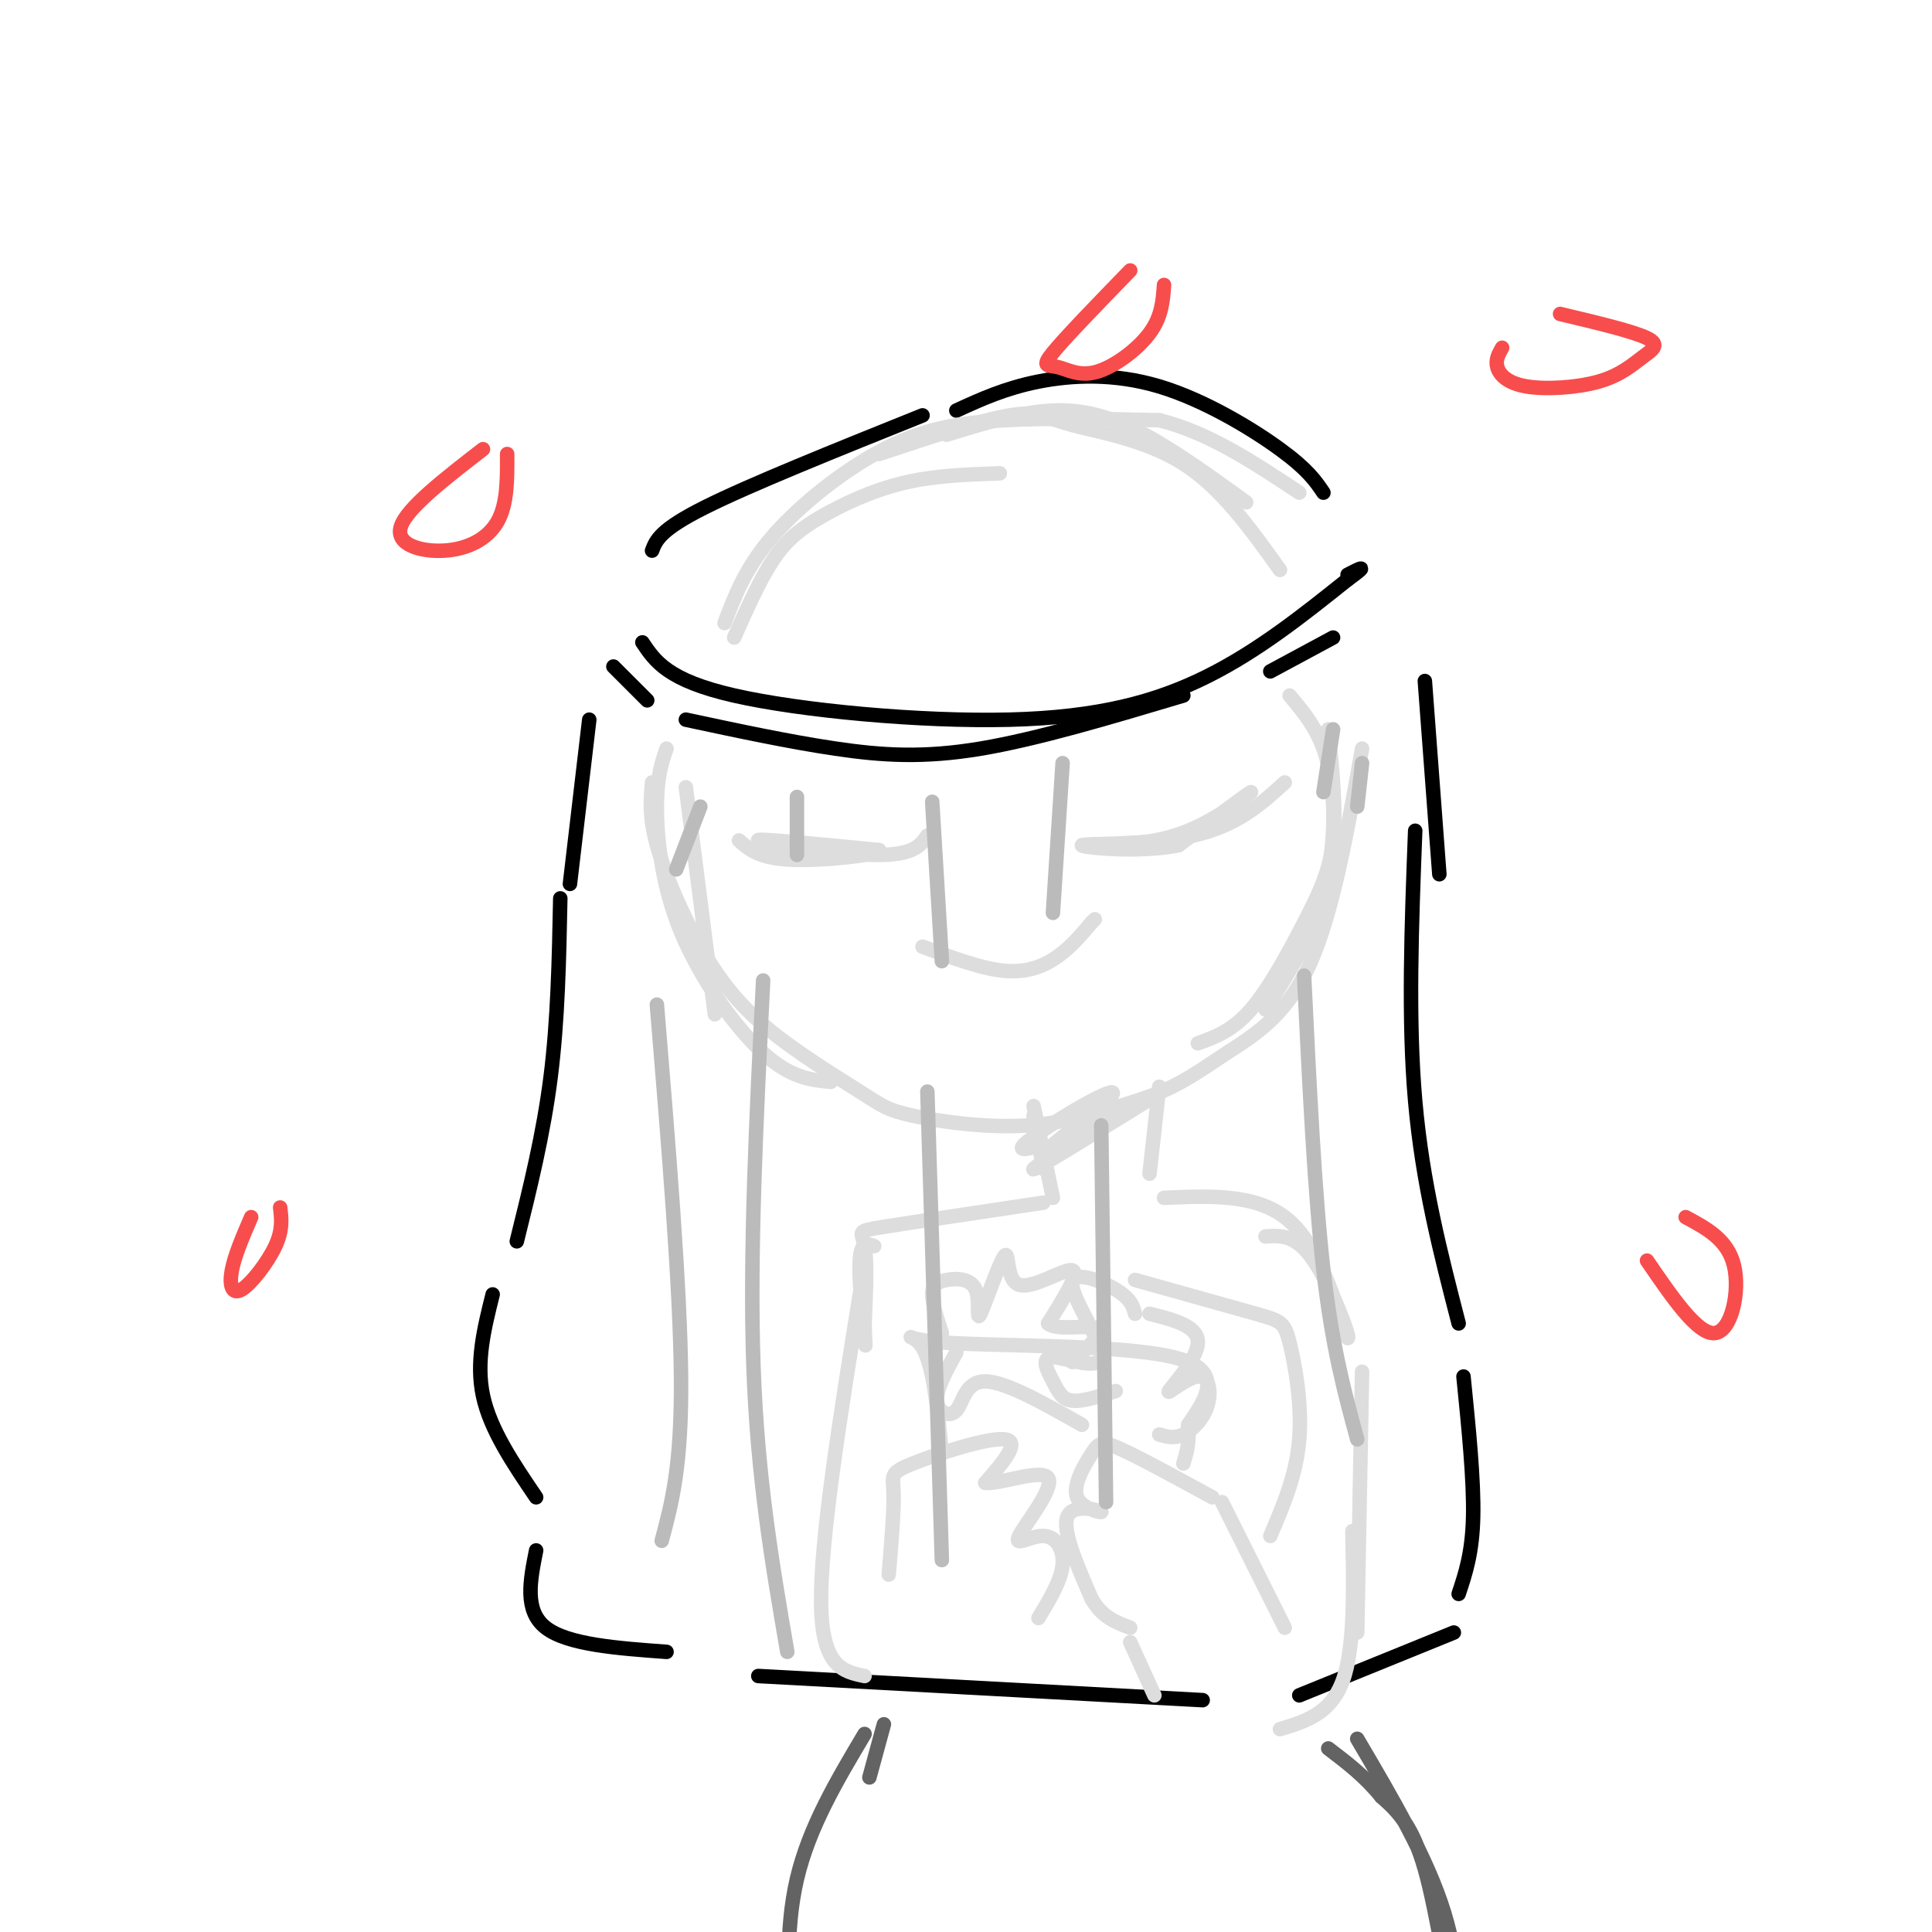 <svg viewBox='0 0 400 400' version='1.1' xmlns='http://www.w3.org/2000/svg' xmlns:xlink='http://www.w3.org/1999/xlink'><g fill='none' stroke='#000000' stroke-width='3' stroke-linecap='round' stroke-linejoin='round'><path d='M133,133c2.631,3.935 5.262,7.869 19,11c13.738,3.131 38.583,5.458 57,5c18.417,-0.458 30.405,-3.702 41,-9c10.595,-5.298 19.798,-12.649 29,-20'/><path d='M279,120c4.833,-3.500 2.417,-2.250 0,-1'/><path d='M127,138c0.000,0.000 7.000,7.000 7,7'/><path d='M142,149c10.689,2.289 21.378,4.578 31,6c9.622,1.422 18.178,1.978 30,0c11.822,-1.978 26.911,-6.489 42,-11'/><path d='M276,132c0.000,0.000 -13.000,7.000 -13,7'/><path d='M135,114c0.833,-2.167 1.667,-4.333 11,-9c9.333,-4.667 27.167,-11.833 45,-19'/><path d='M198,85c5.048,-2.315 10.095,-4.631 17,-6c6.905,-1.369 15.667,-1.792 25,1c9.333,2.792 19.238,8.798 25,13c5.762,4.202 7.381,6.601 9,9'/><path d='M122,149c0.000,0.000 -4.000,34.000 -4,34'/><path d='M116,186c-0.250,12.583 -0.500,25.167 -2,37c-1.500,11.833 -4.250,22.917 -7,34'/><path d='M102,268c-1.750,7.000 -3.500,14.000 -2,21c1.500,7.000 6.250,14.000 11,21'/><path d='M111,321c-1.250,6.250 -2.500,12.500 2,16c4.500,3.500 14.750,4.250 25,5'/><path d='M295,141c0.000,0.000 3.000,40.000 3,40'/><path d='M293,172c-0.750,19.500 -1.500,39.000 0,56c1.500,17.000 5.250,31.500 9,46'/><path d='M303,285c1.083,10.750 2.167,21.500 2,29c-0.167,7.500 -1.583,11.750 -3,16'/><path d='M301,338c0.000,0.000 -32.000,13.000 -32,13'/><path d='M249,352c0.000,0.000 -92.000,-5.000 -92,-5'/></g>
<g fill='none' stroke='#DDDDDD' stroke-width='3' stroke-linecap='round' stroke-linejoin='round'><path d='M142,163c0.000,0.000 6.000,47.000 6,47'/><path d='M138,155c-0.988,2.839 -1.976,5.679 -2,12c-0.024,6.321 0.917,16.125 5,26c4.083,9.875 11.310,19.821 17,25c5.690,5.179 9.845,5.589 14,6'/><path d='M135,162c-0.313,3.535 -0.626,7.071 1,13c1.626,5.929 5.192,14.252 9,21c3.808,6.748 7.857,11.921 14,17c6.143,5.079 14.378,10.062 19,13c4.622,2.938 5.629,3.829 11,5c5.371,1.171 15.106,2.620 24,2c8.894,-0.620 16.947,-3.310 25,-6'/><path d='M238,227c6.607,-2.429 10.625,-5.500 16,-9c5.375,-3.500 12.107,-7.429 17,-18c4.893,-10.571 7.946,-27.786 11,-45'/><path d='M152,132c2.637,-5.940 5.274,-11.881 8,-16c2.726,-4.119 5.542,-6.417 10,-9c4.458,-2.583 10.560,-5.452 17,-7c6.440,-1.548 13.220,-1.774 20,-2'/><path d='M150,129c2.179,-5.750 4.357,-11.500 10,-18c5.643,-6.500 14.750,-13.750 23,-18c8.250,-4.250 15.643,-5.500 25,-6c9.357,-0.500 20.679,-0.250 32,0'/><path d='M240,87c10.167,2.500 19.583,8.750 29,15'/><path d='M265,118c-6.077,-8.500 -12.155,-17.000 -20,-22c-7.845,-5.000 -17.458,-6.500 -23,-8c-5.542,-1.500 -7.012,-3.000 -13,-2c-5.988,1.000 -16.494,4.500 -27,8'/><path d='M196,90c7.644,-2.356 15.289,-4.711 22,-5c6.711,-0.289 12.489,1.489 19,5c6.511,3.511 13.756,8.756 21,14'/><path d='M267,144c2.673,3.185 5.345,6.369 7,11c1.655,4.631 2.292,10.708 2,17c-0.292,6.292 -1.512,12.798 -4,19c-2.488,6.202 -6.244,12.101 -10,18'/><path d='M275,151c0.839,8.292 1.679,16.583 1,23c-0.679,6.417 -2.875,10.958 -6,17c-3.125,6.042 -7.179,13.583 -11,18c-3.821,4.417 -7.411,5.708 -11,7'/><path d='M226,175c6.667,-0.133 13.333,-0.267 20,-3c6.667,-2.733 13.333,-8.067 13,-8c-0.333,0.067 -7.667,5.533 -15,11'/><path d='M244,175c-7.988,1.690 -20.458,0.417 -20,0c0.458,-0.417 13.845,0.024 23,-2c9.155,-2.024 14.077,-6.512 19,-11'/><path d='M192,173c-1.422,2.067 -2.844,4.133 -11,4c-8.156,-0.133 -23.044,-2.467 -24,-3c-0.956,-0.533 12.022,0.733 25,2'/><path d='M182,176c0.378,0.933 -11.178,2.267 -18,2c-6.822,-0.267 -8.911,-2.133 -11,-4'/><path d='M191,196c6.111,2.289 12.222,4.578 17,5c4.778,0.422 8.222,-1.022 11,-3c2.778,-1.978 4.889,-4.489 7,-7'/><path d='M226,191c1.167,-1.167 0.583,-0.583 0,0'/><path d='M214,231c0.000,0.000 2.000,11.000 2,11'/><path d='M240,225c0.000,0.000 -2.000,18.000 -2,18'/><path d='M214,229c0.000,0.000 4.000,19.000 4,19'/><path d='M239,227c-13.056,8.059 -26.112,16.118 -25,15c1.112,-1.118 16.391,-11.412 17,-12c0.609,-0.588 -13.453,8.530 -15,9c-1.547,0.470 9.420,-7.709 13,-11c3.580,-3.291 -0.229,-1.694 -5,1c-4.771,2.694 -10.506,6.484 -12,8c-1.494,1.516 1.253,0.758 4,0'/><path d='M216,249c-13.489,2.022 -26.978,4.044 -33,5c-6.022,0.956 -4.578,0.844 -4,4c0.578,3.156 0.289,9.578 0,16'/><path d='M179,274c0.095,4.071 0.333,6.250 0,3c-0.333,-3.250 -1.238,-11.929 -1,-16c0.238,-4.071 1.619,-3.536 3,-3'/><path d='M241,248c9.333,-0.417 18.667,-0.833 25,4c6.333,4.833 9.667,14.917 13,25'/><path d='M279,277c0.911,0.556 -3.311,-10.556 -7,-16c-3.689,-5.444 -6.844,-5.222 -10,-5'/><path d='M184,326c0.560,-6.708 1.119,-13.417 1,-17c-0.119,-3.583 -0.917,-4.042 4,-6c4.917,-1.958 15.548,-5.417 19,-5c3.452,0.417 -0.274,4.708 -4,9'/><path d='M204,307c2.750,0.421 11.624,-3.025 13,-1c1.376,2.025 -4.744,9.522 -6,12c-1.256,2.478 2.354,-0.064 5,0c2.646,0.064 4.327,2.732 4,6c-0.327,3.268 -2.664,7.134 -5,11'/><path d='M251,310c-7.500,-4.096 -14.999,-8.192 -19,-10c-4.001,-1.808 -4.503,-1.327 -6,1c-1.497,2.327 -3.989,6.500 -3,9c0.989,2.500 5.459,3.327 5,3c-0.459,-0.327 -5.845,-1.808 -7,1c-1.155,2.808 1.923,9.904 5,17'/><path d='M226,331c2.167,3.833 5.083,4.917 8,6'/><path d='M195,301c-0.875,-9.179 -1.750,-18.357 -4,-22c-2.250,-3.643 -5.875,-1.750 5,-1c10.875,0.750 36.250,0.357 47,3c10.750,2.643 6.875,8.321 3,14'/><path d='M246,295c0.333,3.667 -0.333,5.833 -1,8'/><path d='M195,276c-1.000,-3.052 -2.000,-6.104 -2,-8c0.000,-1.896 1.001,-2.637 3,-3c1.999,-0.363 4.997,-0.348 6,2c1.003,2.348 0.012,7.030 1,5c0.988,-2.030 3.956,-10.771 5,-12c1.044,-1.229 0.166,5.054 3,6c2.834,0.946 9.381,-3.444 11,-3c1.619,0.444 -1.691,5.722 -5,11'/><path d='M217,274c1.667,1.622 8.333,0.178 10,1c1.667,0.822 -1.667,3.911 -5,7'/><path d='M235,272c-0.409,-1.536 -0.819,-3.073 -4,-5c-3.181,-1.927 -9.135,-4.245 -9,-1c0.135,3.245 6.359,12.052 6,15c-0.359,2.948 -7.303,0.038 -10,0c-2.697,-0.038 -1.149,2.798 0,5c1.149,2.202 1.900,3.772 4,4c2.100,0.228 5.550,-0.886 9,-2'/><path d='M238,272c5.063,1.276 10.126,2.553 10,6c-0.126,3.447 -5.443,9.065 -6,10c-0.557,0.935 3.644,-2.811 6,-3c2.356,-0.189 2.865,3.180 2,6c-0.865,2.820 -3.104,5.091 -5,6c-1.896,0.909 -3.448,0.454 -5,0'/><path d='M198,280c-2.083,3.768 -4.167,7.536 -4,10c0.167,2.464 2.583,3.625 4,2c1.417,-1.625 1.833,-6.036 6,-6c4.167,0.036 12.083,4.518 20,9'/><path d='M178,268c-4.083,25.417 -8.167,50.833 -8,64c0.167,13.167 4.583,14.083 9,15'/><path d='M282,284c0.000,0.000 -1.000,54.000 -1,54'/><path d='M280,317c0.250,12.083 0.500,24.167 -2,31c-2.500,6.833 -7.750,8.417 -13,10'/><path d='M253,311c0.000,0.000 13.000,26.000 13,26'/><path d='M234,340c0.000,0.000 5.000,11.000 5,11'/><path d='M235,265c9.869,2.756 19.738,5.512 25,7c5.262,1.488 5.917,1.708 7,6c1.083,4.292 2.595,12.655 2,20c-0.595,7.345 -3.298,13.673 -6,20'/></g>
<g fill='none' stroke='#636364' stroke-width='3' stroke-linecap='round' stroke-linejoin='round'><path d='M183,357c0.000,0.000 -3.000,11.000 -3,11'/><path d='M179,359c-5.750,9.667 -11.500,19.333 -14,30c-2.500,10.667 -1.750,22.333 -1,34'/><path d='M281,360c7.256,12.321 14.512,24.643 18,36c3.488,11.357 3.208,21.750 2,19c-1.208,-2.750 -3.345,-18.643 -6,-28c-2.655,-9.357 -5.827,-12.179 -9,-15'/><path d='M286,372c-3.333,-4.167 -7.167,-7.083 -11,-10'/></g>
<g fill='none' stroke='#BBBBBB' stroke-width='3' stroke-linecap='round' stroke-linejoin='round'><path d='M136,208c2.417,29.250 4.833,58.500 5,77c0.167,18.500 -1.917,26.250 -4,34'/><path d='M158,203c-1.417,28.417 -2.833,56.833 -2,80c0.833,23.167 3.917,41.083 7,59'/><path d='M192,226c0.000,0.000 3.000,97.000 3,97'/><path d='M228,233c0.000,0.000 1.000,78.000 1,78'/><path d='M270,202c1.083,22.500 2.167,45.000 4,61c1.833,16.000 4.417,25.500 7,35'/><path d='M193,166c0.000,0.000 2.000,33.000 2,33'/><path d='M220,158c0.000,0.000 -2.000,31.000 -2,31'/><path d='M145,167c0.000,0.000 -5.000,13.000 -5,13'/><path d='M165,165c0.000,0.000 0.000,12.000 0,12'/><path d='M276,151c0.000,0.000 -2.000,13.000 -2,13'/><path d='M282,158c0.000,0.000 -1.000,9.000 -1,9'/></g>
<g fill='none' stroke='#F84D4D' stroke-width='3' stroke-linecap='round' stroke-linejoin='round'><path d='M323,65c7.556,1.797 15.113,3.594 18,5c2.887,1.406 1.105,2.421 -1,4c-2.105,1.579 -4.533,3.722 -9,5c-4.467,1.278 -10.972,1.690 -15,1c-4.028,-0.690 -5.579,-2.483 -6,-4c-0.421,-1.517 0.290,-2.759 1,-4'/><path d='M100,93c-7.887,6.101 -15.774,12.202 -17,16c-1.226,3.798 4.208,5.292 9,5c4.792,-0.292 8.940,-2.369 11,-6c2.060,-3.631 2.030,-8.815 2,-14'/><path d='M52,252c-1.714,3.976 -3.429,7.952 -4,11c-0.571,3.048 -0.000,5.167 2,4c2.000,-1.167 5.429,-5.619 7,-9c1.571,-3.381 1.286,-5.690 1,-8'/><path d='M341,261c5.244,7.667 10.489,15.333 14,15c3.511,-0.333 5.289,-8.667 4,-14c-1.289,-5.333 -5.644,-7.667 -10,-10'/><path d='M234,56c-6.716,6.923 -13.432,13.847 -16,17c-2.568,3.153 -0.987,2.536 1,3c1.987,0.464 4.381,2.010 8,1c3.619,-1.010 8.463,-4.574 11,-8c2.537,-3.426 2.769,-6.713 3,-10'/></g>
</svg>